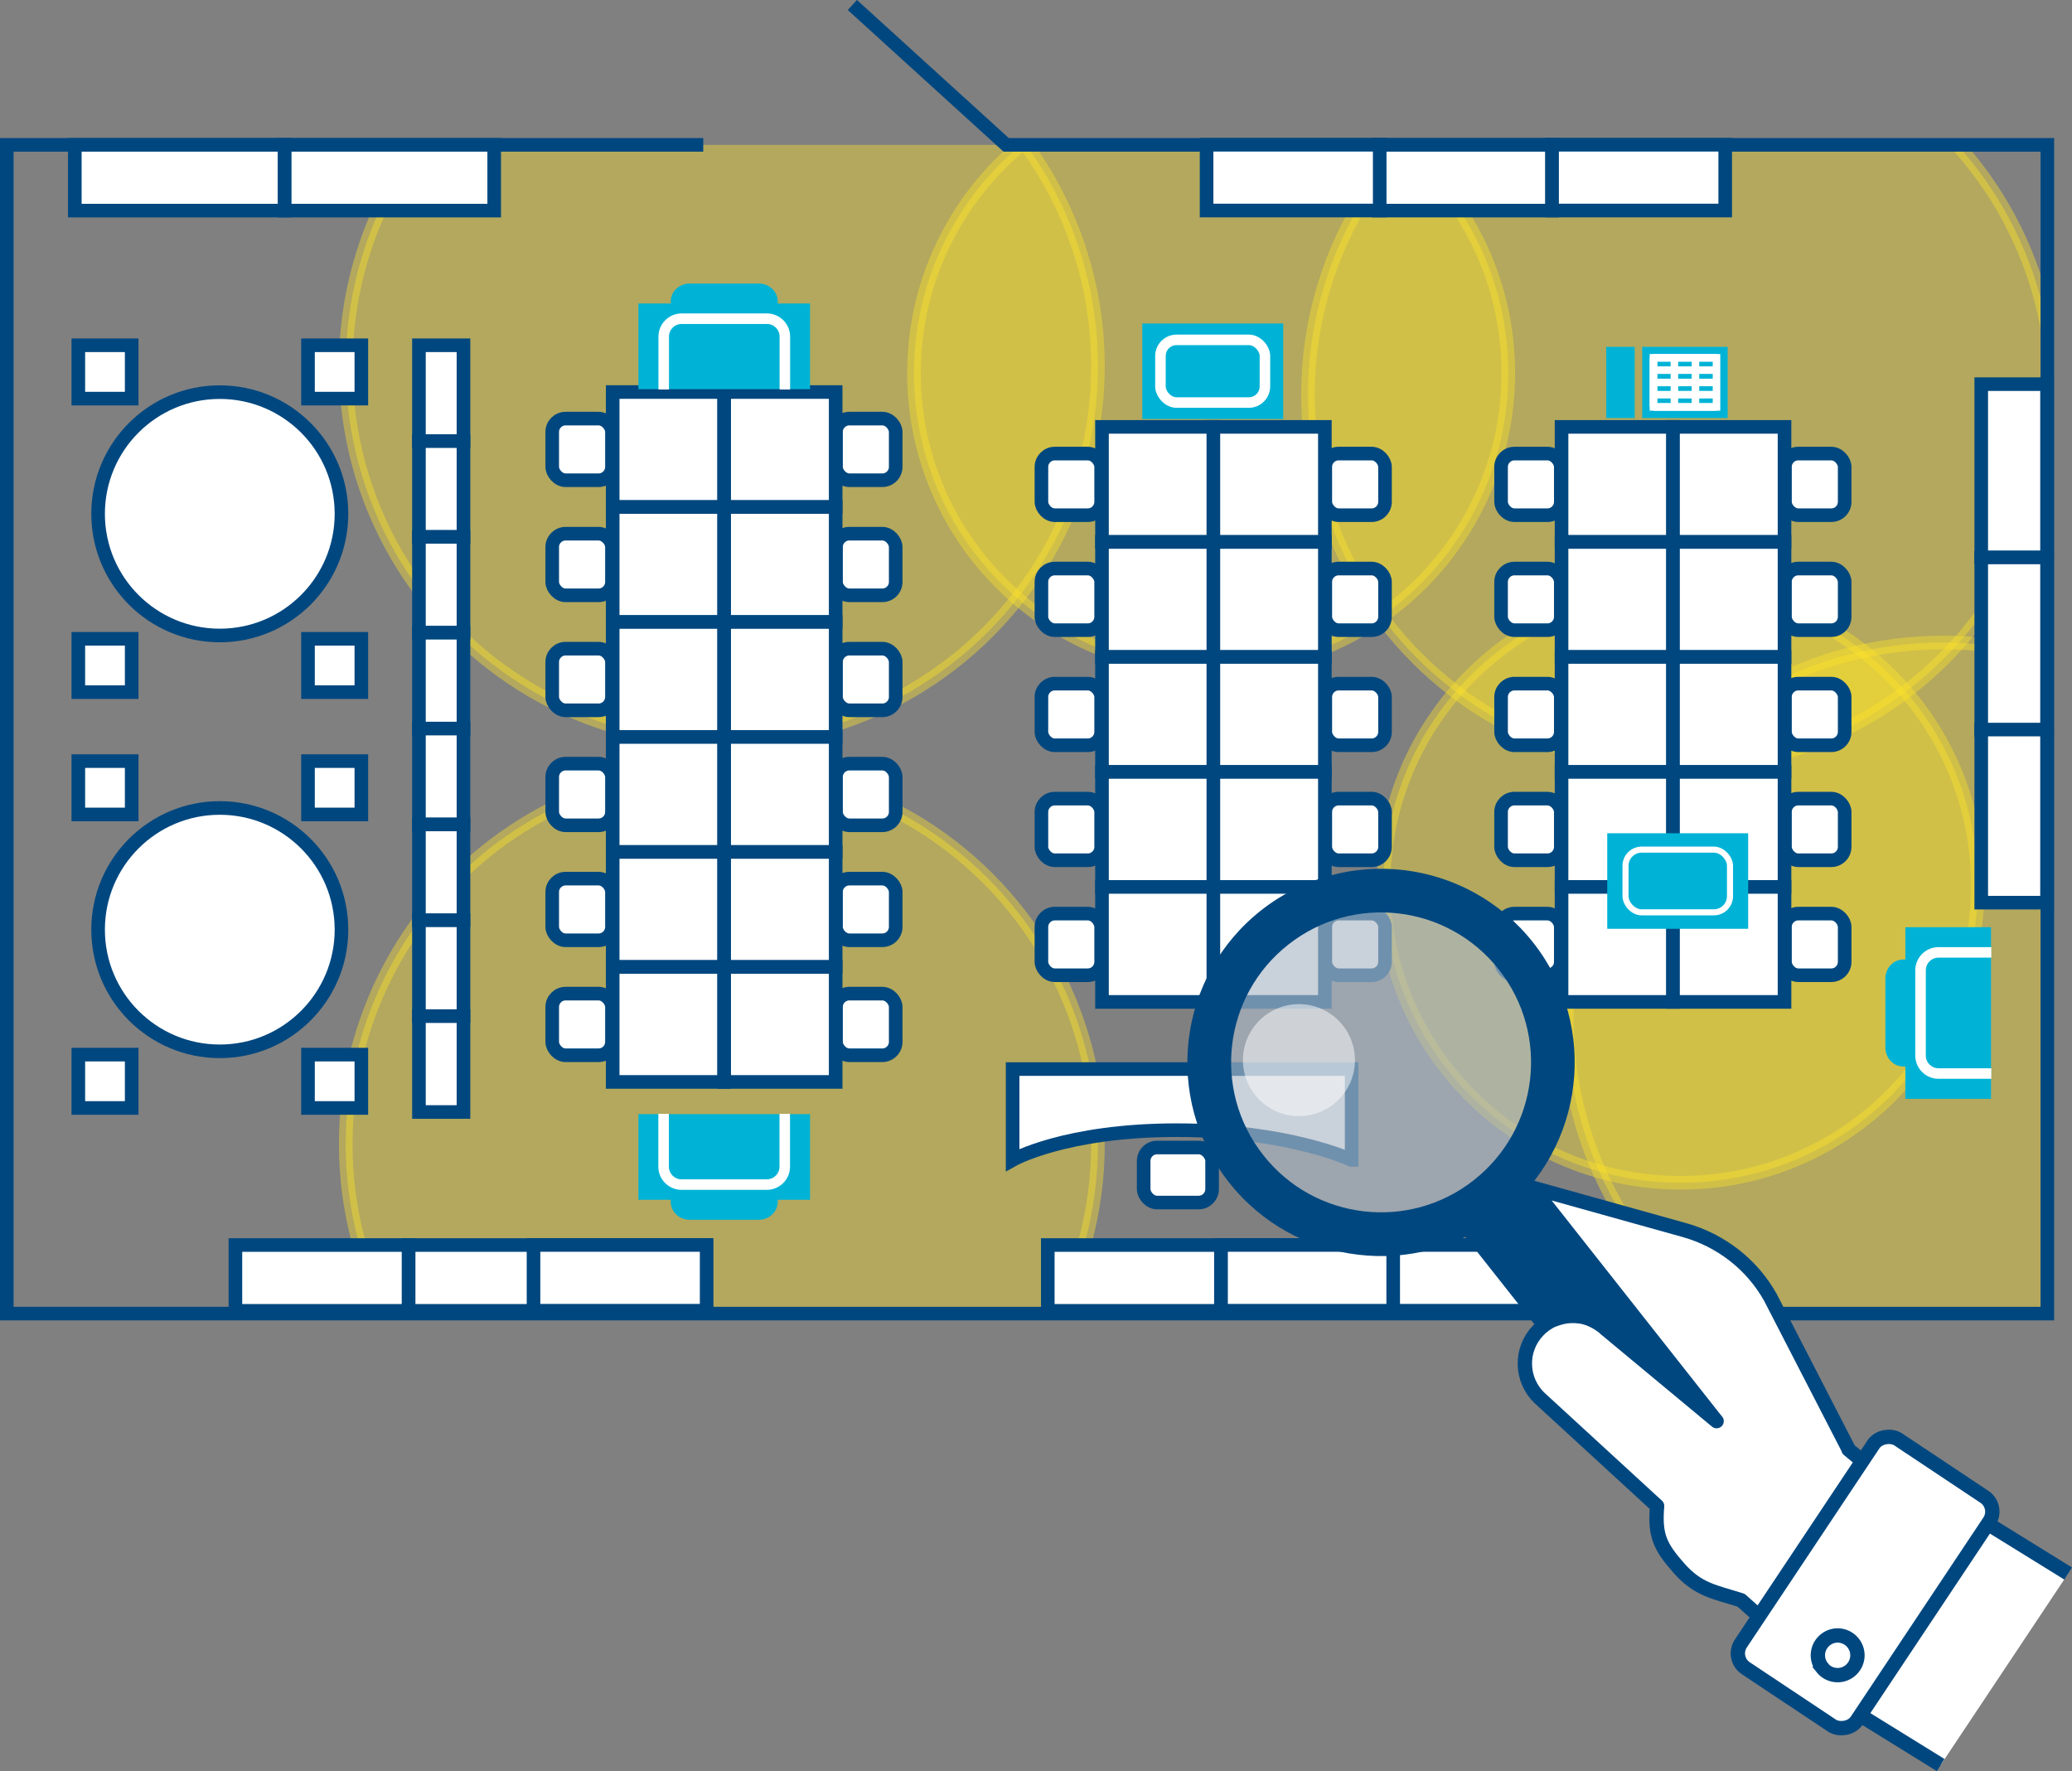 <?xml version="1.0" encoding="UTF-8"?>
<svg xmlns="http://www.w3.org/2000/svg" xmlns:xlink="http://www.w3.org/1999/xlink" viewBox="0 0 194.96 166.66">
  <rect x="0" y="0" width="194.96" height="166.66" fill="#808080" stroke="none"/>
  <defs>
    <style>
      .cls-1, .cls-2, .cls-3, .cls-4, .cls-5 {
        fill: none;
      }

      .cls-6 {
        fill: #00b3d6;
      }

      .cls-7, .cls-8, .cls-9, .cls-10, .cls-11 {
        fill: #fff;
      }

      .cls-7, .cls-8, .cls-2, .cls-3, .cls-4, .cls-12, .cls-5 {
        stroke-miterlimit: 10;
      }

      .cls-7, .cls-8, .cls-5, .cls-11 {
        stroke: #00477f;
      }

      .cls-7, .cls-11 {
        stroke-width: 1.35px;
      }

      .cls-8, .cls-12, .cls-5 {
        stroke-width: 1.28px;
      }

      .cls-9 {
        opacity: .5;
      }

      .cls-13 {
        isolation: isolate;
      }

      .cls-2 {
        stroke-width: .71px;
      }

      .cls-2, .cls-3, .cls-4 {
        stroke: #fff;
      }

      .cls-3 {
        stroke-width: .57px;
      }

      .cls-4 {
        stroke-width: .99px;
      }

      .cls-12 {
        fill: #ffe329;
        mix-blend-mode: multiply;
        opacity: .4;
        stroke: #ffe329;
      }

      .cls-14 {
        fill: #00477f;
      }

      .cls-11 {
        stroke-linecap: round;
        stroke-linejoin: round;
      }

      .cls-15 {
        fill: #adb8c7;
        opacity: .65;
      }

      .cls-16 {
        clip-path: url(#clippath);
      }
    </style>
    <clipPath id="clippath">
      <rect class="cls-1" x=".64" y="13.63" width="192" height="109.98"/>
    </clipPath>
  </defs>
  <g class="cls-13">
    <g id="_レイヤー_2" data-name="レイヤー 2">
      <g id="_レイヤー_1-2" data-name="レイヤー 1">
        <g>
          <g class="cls-16">
            <circle class="cls-12" cx="67.92" cy="34.45" r="35.39"/>
            <circle class="cls-12" cx="67.92" cy="107.67" r="35.39"/>
            <circle class="cls-12" cx="182.81" cy="95.85" r="35.39"/>
            <circle class="cls-12" cx="113.96" cy="35.11" r="27.96"/>
            <circle class="cls-12" cx="158.14" cy="83.34" r="27.96"/>
            <circle class="cls-12" cx="158.14" cy="37.14" r="35.07"/>
          </g>
          <polyline class="cls-5" points="80.2 .47 94.67 13.63 192.64 13.63 192.64 123.61 .64 123.61 .64 13.63 66.17 13.63"/>
          <circle class="cls-8" cx="20.68" cy="48.35" r="11.45"/>
          <rect class="cls-8" x="7.37" y="32.49" width="5.02" height="5.02"/>
          <rect class="cls-8" x="28.98" y="32.49" width="5.02" height="5.02"/>
          <rect class="cls-8" x="39.42" y="32.49" width="4.19" height="9.02"/>
          <rect class="cls-8" x="39.42" y="41.51" width="4.19" height="9.02"/>
          <rect class="cls-8" x="33.54" y="6.85" width="6.19" height="19.73" transform="translate(53.35 -19.91) rotate(90)"/>
          <rect class="cls-8" x="13.81" y="6.85" width="6.19" height="19.73" transform="translate(33.62 -.18) rotate(90)"/>
          <rect class="cls-8" x="39.42" y="50.52" width="4.19" height="9.02"/>
          <rect class="cls-8" x="39.42" y="59.54" width="4.19" height="9.02"/>
          <rect class="cls-8" x="39.42" y="68.56" width="4.19" height="9.02"/>
          <rect class="cls-8" x="39.42" y="77.58" width="4.19" height="9.02"/>
          <rect class="cls-8" x="39.42" y="86.6" width="4.19" height="9.02"/>
          <rect class="cls-8" x="39.42" y="95.62" width="4.19" height="9.02"/>
          <g>
            <rect class="cls-10" x="51.96" y="39.39" width="5.62" height="5.8" rx="1.26" ry="1.26"/>
            <rect class="cls-5" x="51.96" y="39.39" width="5.62" height="5.8" rx="1.26" ry="1.26"/>
          </g>
          <g>
            <rect class="cls-10" x="51.96" y="50.22" width="5.62" height="5.8" rx="1.26" ry="1.26"/>
            <rect class="cls-5" x="51.96" y="50.22" width="5.62" height="5.8" rx="1.26" ry="1.26"/>
          </g>
          <g>
            <rect class="cls-10" x="51.96" y="61.04" width="5.62" height="5.8" rx="1.26" ry="1.26"/>
            <rect class="cls-5" x="51.96" y="61.04" width="5.62" height="5.8" rx="1.26" ry="1.26"/>
          </g>
          <g>
            <rect class="cls-10" x="51.96" y="71.86" width="5.62" height="5.8" rx="1.26" ry="1.26"/>
            <rect class="cls-5" x="51.96" y="71.86" width="5.62" height="5.8" rx="1.26" ry="1.26"/>
          </g>
          <g>
            <rect class="cls-10" x="51.96" y="82.68" width="5.62" height="5.8" rx="1.26" ry="1.26"/>
            <rect class="cls-5" x="51.96" y="82.68" width="5.62" height="5.8" rx="1.26" ry="1.26"/>
          </g>
          <g>
            <rect class="cls-10" x="51.96" y="93.5" width="5.62" height="5.8" rx="1.26" ry="1.26"/>
            <rect class="cls-5" x="51.96" y="93.5" width="5.62" height="5.8" rx="1.26" ry="1.26"/>
          </g>
          <g>
            <rect class="cls-10" x="78.66" y="39.39" width="5.62" height="5.8" rx="1.26" ry="1.26"/>
            <rect class="cls-5" x="78.66" y="39.39" width="5.62" height="5.8" rx="1.26" ry="1.26"/>
          </g>
          <g>
            <rect class="cls-10" x="78.66" y="50.22" width="5.62" height="5.8" rx="1.26" ry="1.26"/>
            <rect class="cls-5" x="78.66" y="50.22" width="5.62" height="5.8" rx="1.26" ry="1.26"/>
          </g>
          <g>
            <rect class="cls-10" x="78.66" y="61.04" width="5.62" height="5.8" rx="1.26" ry="1.26"/>
            <rect class="cls-5" x="78.66" y="61.04" width="5.62" height="5.8" rx="1.26" ry="1.26"/>
          </g>
          <g>
            <rect class="cls-10" x="78.66" y="71.86" width="5.62" height="5.8" rx="1.26" ry="1.26"/>
            <rect class="cls-5" x="78.66" y="71.86" width="5.62" height="5.8" rx="1.26" ry="1.26"/>
          </g>
          <g>
            <rect class="cls-10" x="78.66" y="82.68" width="5.62" height="5.8" rx="1.26" ry="1.26"/>
            <rect class="cls-5" x="78.66" y="82.68" width="5.62" height="5.8" rx="1.26" ry="1.26"/>
          </g>
          <g>
            <rect class="cls-10" x="78.66" y="93.5" width="5.62" height="5.8" rx="1.26" ry="1.26"/>
            <rect class="cls-5" x="78.66" y="93.5" width="5.62" height="5.8" rx="1.26" ry="1.26"/>
          </g>
          <rect class="cls-8" x="57.65" y="36.89" width="10.49" height="10.82"/>
          <rect class="cls-8" x="57.65" y="47.71" width="10.49" height="10.82"/>
          <rect class="cls-8" x="57.65" y="58.53" width="10.49" height="10.82"/>
          <rect class="cls-8" x="57.65" y="69.35" width="10.49" height="10.82"/>
          <rect class="cls-8" x="57.65" y="80.17" width="10.49" height="10.82"/>
          <rect class="cls-8" x="57.65" y="90.99" width="10.49" height="10.82"/>
          <rect class="cls-8" x="68.14" y="36.89" width="10.49" height="10.82"/>
          <rect class="cls-8" x="68.14" y="47.71" width="10.49" height="10.82"/>
          <rect class="cls-8" x="68.14" y="58.53" width="10.49" height="10.82"/>
          <rect class="cls-8" x="68.14" y="69.35" width="10.49" height="10.82"/>
          <rect class="cls-8" x="68.14" y="80.17" width="10.49" height="10.82"/>
          <rect class="cls-8" x="68.14" y="90.99" width="10.49" height="10.82"/>
          <g>
            <rect class="cls-10" x="97.99" y="42.68" width="5.62" height="5.8" rx="1.26" ry="1.26"/>
            <rect class="cls-5" x="97.99" y="42.68" width="5.62" height="5.8" rx="1.26" ry="1.26"/>
          </g>
          <g>
            <rect class="cls-10" x="97.99" y="53.5" width="5.62" height="5.8" rx="1.26" ry="1.26"/>
            <rect class="cls-5" x="97.99" y="53.5" width="5.62" height="5.8" rx="1.26" ry="1.26"/>
          </g>
          <g>
            <rect class="cls-10" x="97.99" y="64.33" width="5.62" height="5.8" rx="1.26" ry="1.26"/>
            <rect class="cls-5" x="97.99" y="64.33" width="5.62" height="5.8" rx="1.26" ry="1.26"/>
          </g>
          <g>
            <rect class="cls-10" x="97.99" y="75.15" width="5.62" height="5.8" rx="1.26" ry="1.26"/>
            <rect class="cls-5" x="97.99" y="75.15" width="5.62" height="5.8" rx="1.26" ry="1.26"/>
          </g>
          <g>
            <rect class="cls-10" x="97.99" y="85.97" width="5.62" height="5.8" rx="1.26" ry="1.26"/>
            <rect class="cls-5" x="97.99" y="85.97" width="5.62" height="5.8" rx="1.26" ry="1.26"/>
          </g>
          <g>
            <rect class="cls-10" x="107.61" y="107.98" width="6.44" height="5.18" rx="1.27" ry="1.27"/>
            <rect class="cls-5" x="107.61" y="107.98" width="6.44" height="5.18" rx="1.27" ry="1.27"/>
          </g>
          <g>
            <rect class="cls-10" x="124.7" y="42.68" width="5.62" height="5.8" rx="1.26" ry="1.26"/>
            <rect class="cls-5" x="124.7" y="42.68" width="5.62" height="5.8" rx="1.26" ry="1.26"/>
          </g>
          <g>
            <rect class="cls-10" x="124.7" y="53.5" width="5.62" height="5.8" rx="1.26" ry="1.26"/>
            <rect class="cls-5" x="124.7" y="53.5" width="5.62" height="5.8" rx="1.26" ry="1.26"/>
          </g>
          <g>
            <rect class="cls-10" x="124.7" y="64.33" width="5.62" height="5.8" rx="1.26" ry="1.26"/>
            <rect class="cls-5" x="124.7" y="64.33" width="5.62" height="5.8" rx="1.26" ry="1.26"/>
          </g>
          <g>
            <rect class="cls-10" x="124.7" y="75.15" width="5.62" height="5.8" rx="1.26" ry="1.26"/>
            <rect class="cls-5" x="124.7" y="75.15" width="5.62" height="5.8" rx="1.26" ry="1.26"/>
          </g>
          <g>
            <rect class="cls-10" x="124.7" y="85.97" width="5.62" height="5.8" rx="1.26" ry="1.26"/>
            <rect class="cls-5" x="124.7" y="85.97" width="5.62" height="5.8" rx="1.26" ry="1.26"/>
          </g>
          <rect class="cls-8" x="103.69" y="40.17" width="10.49" height="10.82"/>
          <rect class="cls-8" x="103.69" y="51" width="10.49" height="10.82"/>
          <rect class="cls-8" x="103.69" y="61.82" width="10.49" height="10.82"/>
          <rect class="cls-8" x="103.69" y="72.64" width="10.49" height="10.82"/>
          <rect class="cls-8" x="103.69" y="83.46" width="10.49" height="10.82"/>
          <rect class="cls-8" x="114.17" y="40.17" width="10.49" height="10.82"/>
          <rect class="cls-8" x="114.17" y="51" width="10.49" height="10.82"/>
          <rect class="cls-8" x="114.17" y="61.82" width="10.49" height="10.82"/>
          <rect class="cls-8" x="114.17" y="72.64" width="10.49" height="10.82"/>
          <rect class="cls-8" x="114.17" y="83.46" width="10.49" height="10.82"/>
          <g>
            <rect class="cls-10" x="141.24" y="42.68" width="5.62" height="5.8" rx="1.26" ry="1.26"/>
            <rect class="cls-5" x="141.24" y="42.68" width="5.62" height="5.8" rx="1.26" ry="1.26"/>
          </g>
          <g>
            <rect class="cls-10" x="141.24" y="53.5" width="5.62" height="5.8" rx="1.26" ry="1.26"/>
            <rect class="cls-5" x="141.24" y="53.5" width="5.62" height="5.8" rx="1.26" ry="1.26"/>
          </g>
          <g>
            <rect class="cls-10" x="141.24" y="64.33" width="5.62" height="5.8" rx="1.26" ry="1.26"/>
            <rect class="cls-5" x="141.24" y="64.33" width="5.62" height="5.8" rx="1.26" ry="1.26"/>
          </g>
          <g>
            <rect class="cls-10" x="141.24" y="75.15" width="5.62" height="5.8" rx="1.26" ry="1.26"/>
            <rect class="cls-5" x="141.24" y="75.15" width="5.62" height="5.8" rx="1.26" ry="1.26"/>
          </g>
          <g>
            <rect class="cls-10" x="141.24" y="85.97" width="5.62" height="5.8" rx="1.26" ry="1.26"/>
            <rect class="cls-5" x="141.24" y="85.97" width="5.62" height="5.8" rx="1.26" ry="1.26"/>
          </g>
          <g>
            <rect class="cls-10" x="167.95" y="42.68" width="5.62" height="5.8" rx="1.26" ry="1.26"/>
            <rect class="cls-5" x="167.95" y="42.68" width="5.62" height="5.8" rx="1.26" ry="1.26"/>
          </g>
          <g>
            <rect class="cls-10" x="167.95" y="53.5" width="5.62" height="5.8" rx="1.26" ry="1.26"/>
            <rect class="cls-5" x="167.95" y="53.5" width="5.62" height="5.8" rx="1.26" ry="1.26"/>
          </g>
          <g>
            <rect class="cls-10" x="167.95" y="64.33" width="5.62" height="5.8" rx="1.26" ry="1.26"/>
            <rect class="cls-5" x="167.95" y="64.33" width="5.62" height="5.8" rx="1.26" ry="1.26"/>
          </g>
          <g>
            <rect class="cls-10" x="167.95" y="75.15" width="5.62" height="5.8" rx="1.26" ry="1.26"/>
            <rect class="cls-5" x="167.95" y="75.15" width="5.62" height="5.8" rx="1.26" ry="1.26"/>
          </g>
          <g>
            <rect class="cls-10" x="167.95" y="85.97" width="5.62" height="5.8" rx="1.26" ry="1.26"/>
            <rect class="cls-5" x="167.95" y="85.97" width="5.62" height="5.8" rx="1.26" ry="1.26"/>
          </g>
          <rect class="cls-8" x="146.93" y="40.17" width="10.49" height="10.82"/>
          <rect class="cls-8" x="146.93" y="51" width="10.49" height="10.82"/>
          <rect class="cls-8" x="146.93" y="61.82" width="10.49" height="10.82"/>
          <rect class="cls-8" x="146.93" y="72.64" width="10.49" height="10.82"/>
          <rect class="cls-8" x="146.93" y="83.46" width="10.49" height="10.82"/>
          <rect class="cls-8" x="157.42" y="40.17" width="10.49" height="10.82"/>
          <rect class="cls-8" x="157.42" y="51" width="10.49" height="10.82"/>
          <rect class="cls-8" x="157.42" y="61.82" width="10.49" height="10.82"/>
          <rect class="cls-8" x="157.42" y="72.64" width="10.49" height="10.82"/>
          <rect class="cls-8" x="157.42" y="83.46" width="10.49" height="10.82"/>
          <rect class="cls-8" x="7.37" y="60.11" width="5.02" height="5.02"/>
          <rect class="cls-8" x="28.98" y="60.11" width="5.02" height="5.02"/>
          <circle class="cls-8" cx="20.68" cy="87.48" r="11.45"/>
          <rect class="cls-8" x="7.37" y="71.62" width="5.02" height="5.02"/>
          <rect class="cls-8" x="28.98" y="71.62" width="5.02" height="5.02"/>
          <rect class="cls-8" x="7.37" y="99.24" width="5.02" height="5.02"/>
          <rect class="cls-8" x="28.98" y="99.24" width="5.02" height="5.02"/>
          <rect class="cls-8" x="41.26" y="114.33" width="6.19" height="11.83" transform="translate(164.6 75.9) rotate(90)"/>
          <rect class="cls-8" x="27.2" y="112.1" width="6.19" height="16.29" transform="translate(150.54 89.96) rotate(90)"/>
          <rect class="cls-8" x="55.25" y="112.1" width="6.19" height="16.29" transform="translate(178.59 61.9) rotate(90)"/>
          <rect class="cls-8" x="119.92" y="112.1" width="6.19" height="16.29" transform="translate(243.26 -2.77) rotate(90)"/>
          <rect class="cls-8" x="103.64" y="112.1" width="6.19" height="16.29" transform="translate(226.98 13.52) rotate(90)"/>
          <rect class="cls-8" x="136.14" y="112.1" width="6.19" height="16.29" transform="translate(259.48 -18.99) rotate(90)"/>
          <rect class="cls-8" x="186.42" y="52.44" width="6.19" height="16.29" transform="translate(379.03 121.16) rotate(180)"/>
          <rect class="cls-8" x="186.42" y="36.15" width="6.19" height="16.29" transform="translate(379.03 88.59) rotate(180)"/>
          <rect class="cls-8" x="186.42" y="68.66" width="6.19" height="16.29" transform="translate(379.03 153.6) rotate(180)"/>
          <rect class="cls-8" x="134.8" y="8.57" width="6.19" height="16.29" transform="translate(121.18 154.62) rotate(-90)"/>
          <rect class="cls-8" x="151.09" y="8.57" width="6.19" height="16.29" transform="translate(137.47 170.9) rotate(-90)"/>
          <rect class="cls-8" x="118.59" y="8.57" width="6.19" height="16.29" transform="translate(104.96 138.4) rotate(-90)"/>
          <path class="cls-8" d="M127.17,109.15s-5.92-2.8-16.44-2.8-15.45,2.8-15.45,2.8v-8.55h31.9v8.55Z"/>
          <path class="cls-6" d="M73.18,28.56v-.2c0-.92-.8-1.68-1.78-1.68h-6.51c-.98,0-1.78.76-1.78,1.68v.2h-3.04v8.06h16.15v-8.06h-3.04Z"/>
          <path class="cls-4" d="M62.45,36.65v-4.98c0-.92.76-1.68,1.68-1.68h8.04c.92,0,1.68.76,1.68,1.68v4.98"/>
          <path class="cls-6" d="M63.11,112.9v.2c0,.92.8,1.68,1.78,1.68h6.51c.98,0,1.78-.76,1.78-1.68v-.2h3.04v-8.06h-16.15v8.06h3.04Z"/>
          <path class="cls-4" d="M73.84,104.81v4.98c0,.92-.76,1.68-1.68,1.68h-8.04c-.92,0-1.68-.76-1.68-1.68v-4.98"/>
          <path class="cls-6" d="M179.28,90.29h-.2c-.92,0-1.68.8-1.68,1.78v6.51c0,.98.76,1.78,1.68,1.78h.2v3.04h8.06v-16.15h-8.06v3.04Z"/>
          <path class="cls-4" d="M187.37,101.02h-4.98c-.92,0-1.68-.76-1.68-1.68v-8.04c0-.92.76-1.68,1.68-1.68h4.98"/>
          <rect class="cls-6" x="107.48" y="30.44" width="13.26" height="8.99"/>
          <rect class="cls-4" x="109.19" y="31.98" width="9.83" height="5.9" rx="1.52" ry="1.52"/>
          <rect class="cls-6" x="151.23" y="78.41" width="13.26" height="8.99"/>
          <rect class="cls-3" x="152.95" y="79.95" width="9.83" height="5.9" rx="1.52" ry="1.52"/>
          <rect class="cls-6" x="151.13" y="32.64" width="2.68" height="6.7"/>
          <rect class="cls-6" x="154.52" y="32.64" width="8.04" height="6.7"/>
          <rect class="cls-2" x="155.58" y="33.67" width="5.93" height="4.62"/>
          <line class="cls-2" x1="161.51" y1="38.3" x2="155.58" y2="38.3"/>
          <line class="cls-2" x1="161.51" y1="37.14" x2="155.58" y2="37.14"/>
          <line class="cls-2" x1="161.51" y1="34.83" x2="155.58" y2="34.83"/>
          <line class="cls-2" x1="161.51" y1="35.99" x2="155.58" y2="35.99"/>
          <line class="cls-2" x1="155.58" y1="33.67" x2="161.51" y2="33.67"/>
          <line class="cls-2" x1="159.53" y1="33.67" x2="159.53" y2="38.3"/>
          <line class="cls-2" x1="157.55" y1="33.67" x2="157.55" y2="38.3"/>
          <line class="cls-2" x1="155.58" y1="38.3" x2="155.58" y2="33.67"/>
        </g>
        <g>
          <path class="cls-15" d="M142.76,89.5c5.6,7.12,4.37,17.44-2.75,23.04-7.12,5.6-17.44,4.37-23.04-2.75-5.6-7.12-4.37-17.44,2.75-23.04,7.12-5.6,17.44-4.37,23.04,2.75Z"/>
          <g>
            <path class="cls-14" d="M161.97,134.25c1.34,1.7,1.04,4.17-.66,5.5-1.7,1.34-4.17,1.04-5.5-.66l-18.68-23.65,6.16-4.85,18.68,23.65Z"/>
            <path class="cls-14" d="M118.68,85.65c-7.91,6.22-9.28,17.68-3.06,25.59,6.22,7.91,17.68,9.28,25.59,3.06,7.91-6.22,9.28-17.68,3.06-25.59-6.22-7.91-17.68-9.28-25.59-3.06ZM138.67,111.06c-6.12,4.82-15,3.76-19.81-2.37-4.82-6.12-3.76-15,2.37-19.81,6.12-4.82,15-3.76,19.81,2.37,4.82,6.12,3.76,14.99-2.37,19.81Z"/>
          </g>
          <path class="cls-11" d="M173.95,136.39l-7.37-14.31c-1.73-3.09-4.65-5.36-8.06-6.32l-14.33-4,2.94,3.73h0s14.13,17.92,14.13,17.92l.26.32-10.46-8.69c-.2-.19-.42-.35-.65-.5-.07-.04-.14-.08-.21-.12-.17-.1-.34-.18-.52-.26-.07-.03-.15-.06-.22-.09-.24-.08-.48-.15-.72-.19-.01,0-.02,0-.04,0-.25-.04-.51-.05-.77-.05-.08,0-.16,0-.24.01-.19.01-.37.03-.55.07-.08.02-.16.03-.24.05-.23.06-.46.13-.68.22-.02,0-.04.01-.07.02,0,0,0,0,0,0,0,0,0,0,0,0-.53.23-1.02.57-1.44,1.02-1.71,1.8-1.63,4.64.17,6.35l11.04,10.14c-.23,2.78.26,3.82,2.07,5.87,1.82,2.05,3.33,2.21,5.83,3l6.33,5.65.41-3.14c.71.64,1.19,1.03,1.25.94.24-.37,6.76-13.78,6.76-13.78l-4.64-3.85Z"/>
          <path class="cls-1" d="M146.27,126.05s1.84-2.43,4.52.96c.25.32-2.76,3.54-2.76,3.54,0,0-4.04-1.77-1.76-4.5Z"/>
          <path class="cls-9" d="M127.49,99.76c0,2.91-2.36,5.27-5.27,5.27s-5.27-2.36-5.27-5.27,2.36-5.27,5.27-5.27,5.27,2.36,5.27,5.27Z"/>
          <path class="cls-7" d="M194.6,148.07l-11.77-7.28c-.65-.43-1.52-.26-1.95.39l-10.44,15.68c-.43.65-.26,1.52.39,1.95l11.77,7.28"/>
          <rect class="cls-7" x="162.56" y="142.38" width="25.87" height="13.1" rx="1.68" ry="1.68" transform="translate(-45.74 212.44) rotate(-56.34)"/>
          <path class="cls-7" d="M171.44,156.92c.64.81,1.81.95,2.62.31.81-.64.95-1.81.31-2.62-.64-.81-1.81-.95-2.61-.31-.81.64-.95,1.81-.31,2.61Z"/>
        </g>
      </g>
    </g>
  </g>
</svg>